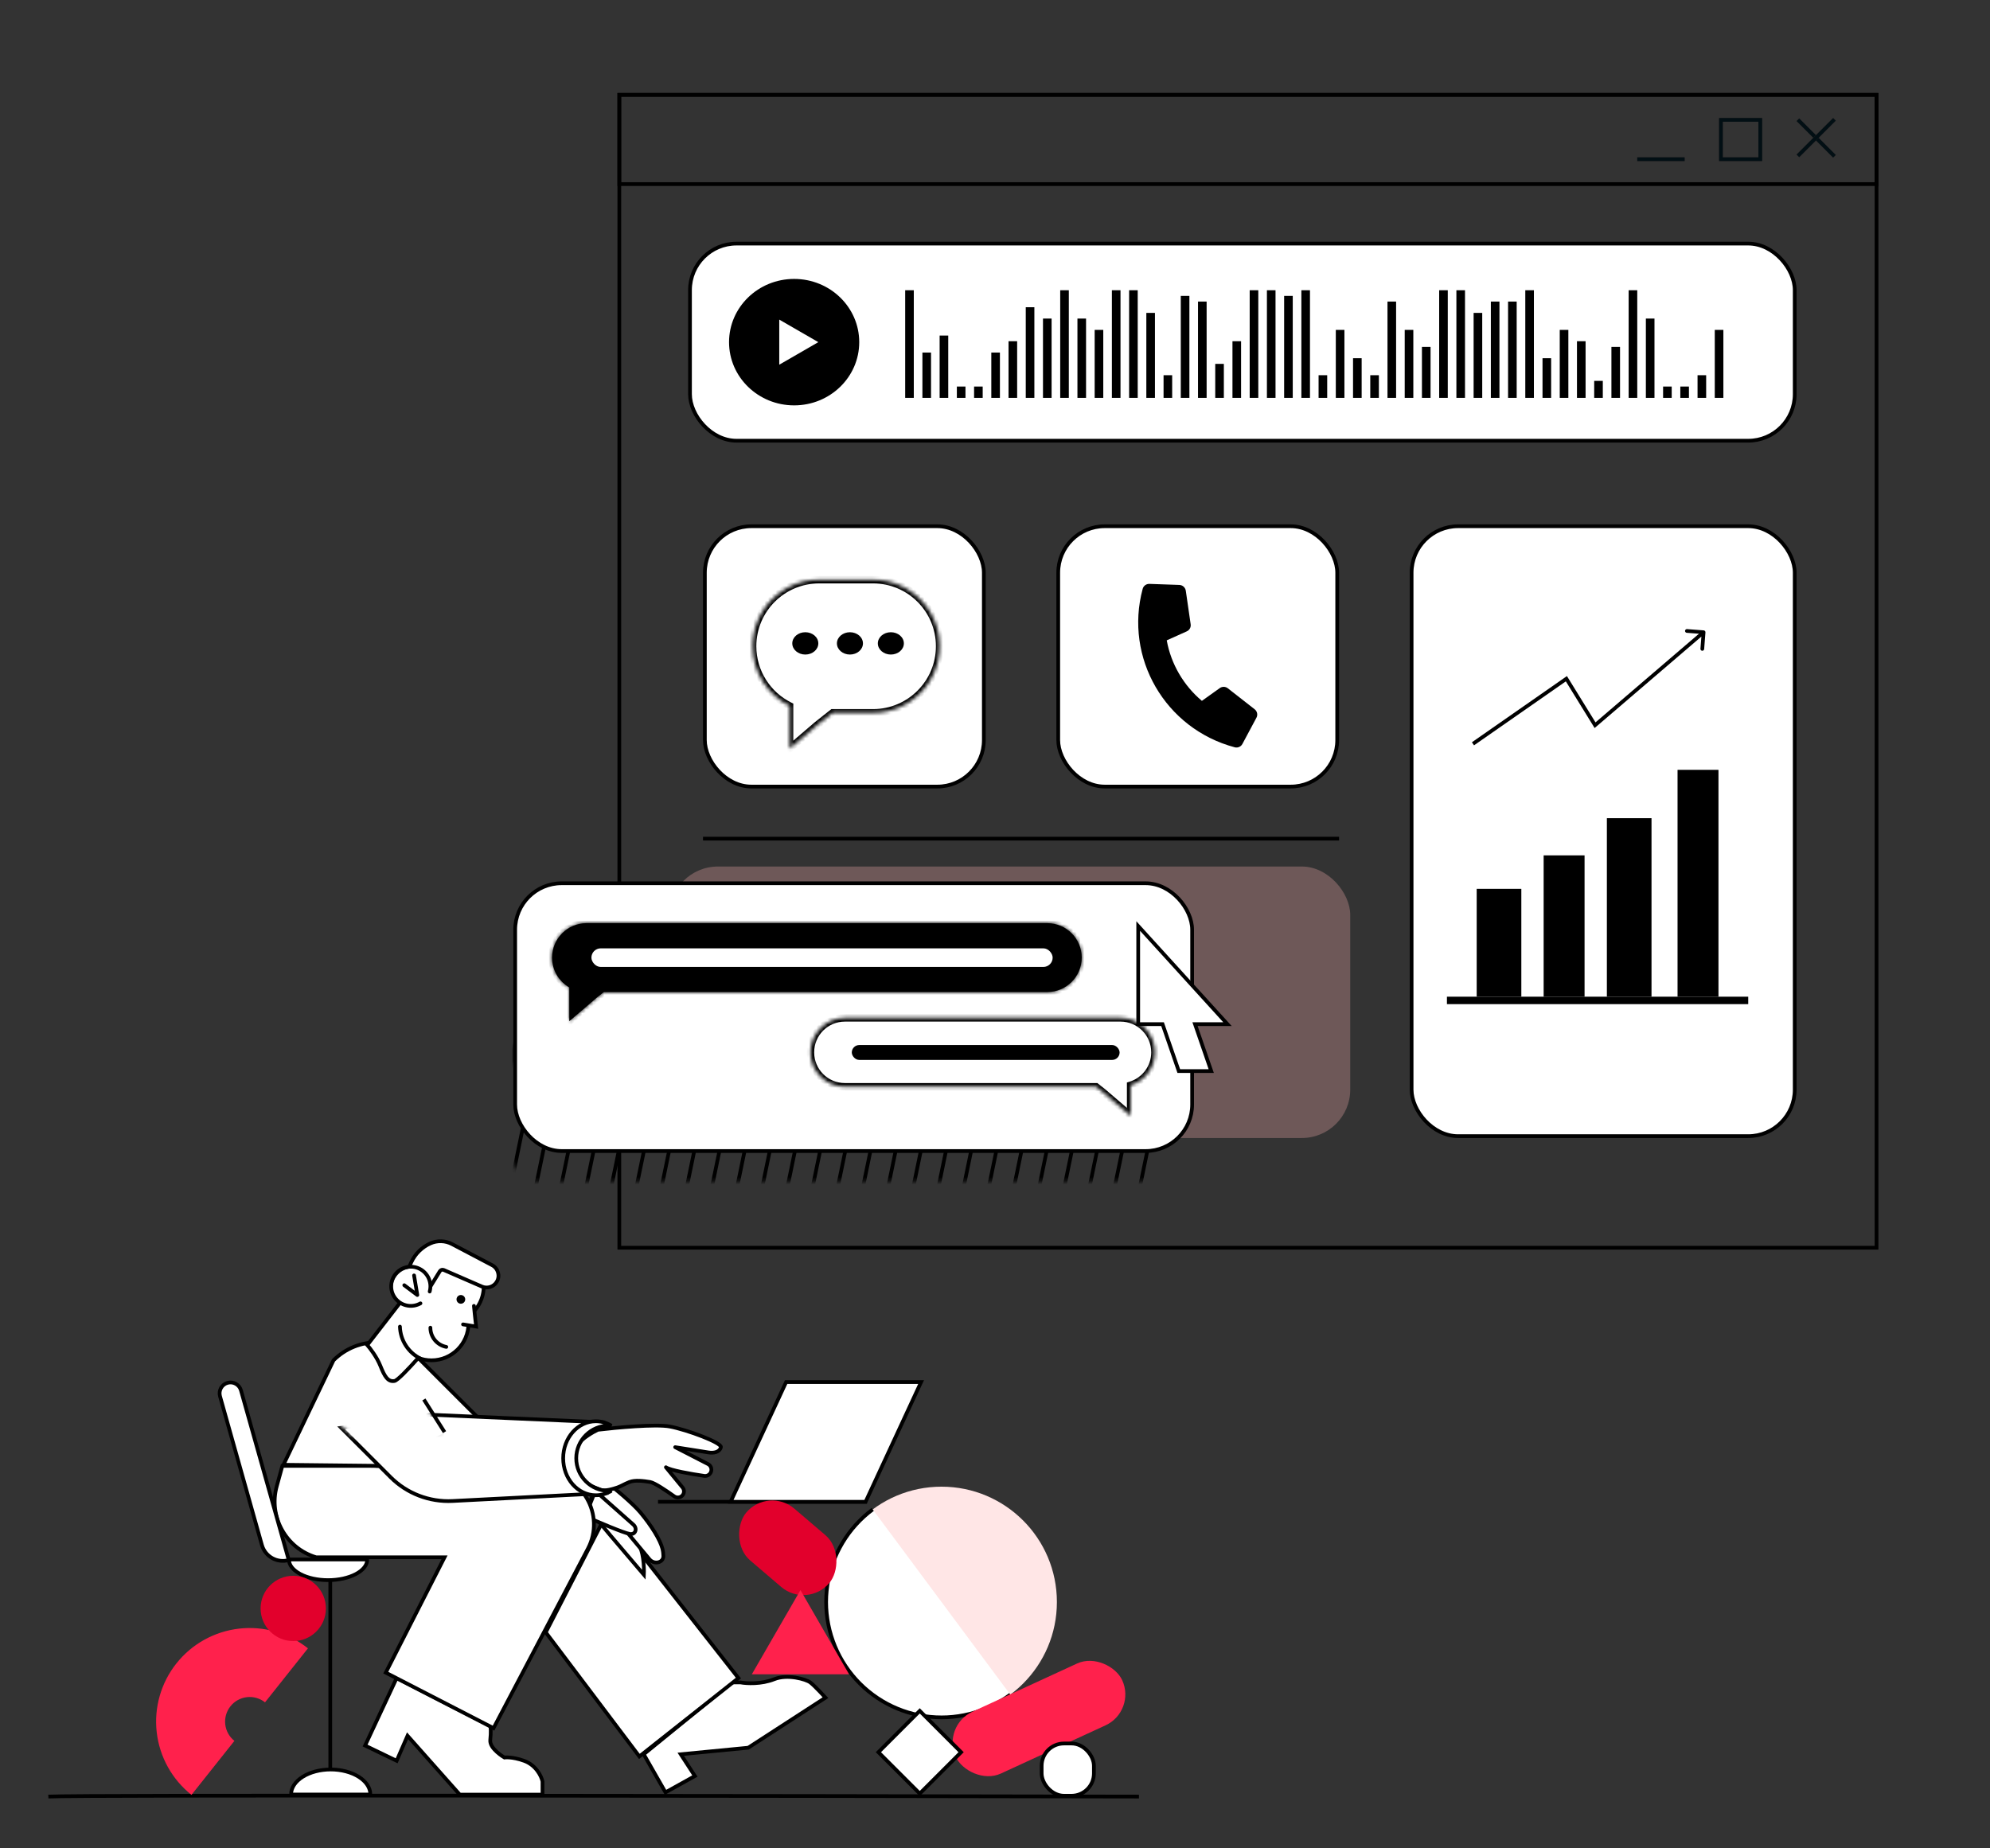<?xml version="1.0" encoding="UTF-8"?> <svg xmlns="http://www.w3.org/2000/svg" width="535" height="497" viewBox="0 0 535 497" fill="none"><rect x="0" y="0" width="535" height="497" fill="#333333" stroke="none"/> <path d="M178.914 481.942L173.062 471.701L196.764 452.388H199.104C200.665 452.68 204.664 452.915 208.176 451.51C211.687 450.105 216.661 451.51 217.832 452.388C219.002 453.266 221.929 456.484 221.929 456.484L201.153 469.945L183.011 471.701L186.815 477.553L178.914 481.942Z" fill="white" stroke="black"></path> <path d="M98.152 469.36L106.638 451.217L131.803 464.092C131.9 464.385 132.037 465.556 131.803 467.896C131.569 470.237 135.607 472.578 135.607 472.578C135.607 472.578 137.597 472.286 140.874 473.456C144.151 474.627 145.556 477.65 145.848 479.016V482.551H123.609L109.564 466.726L106.638 473.456L98.152 469.36Z" fill="white" stroke="black"></path> <path d="M171.891 472.286L146.726 438.927L163.405 406.447L198.519 451.217L171.891 472.286Z" fill="white" stroke="black"></path> <path d="M173.11 423.445C168.428 417.982 158.83 406.707 157.894 405.302L159.357 402.083C162.673 405.4 169.715 412.559 171.354 414.666C172.993 416.773 173.207 421.396 173.11 423.445Z" fill="white" stroke="black"></path> <path d="M162.283 397.987C161.502 398.865 159.825 400.679 159.356 400.913L174.612 419.276C174.965 419.701 175.453 419.992 175.995 420.101C177.188 420.339 178.359 419.629 178.342 418.412C178.333 417.813 178.262 417.134 178.084 416.422C177.499 414.081 175.158 410.277 172.232 406.765C170.15 404.267 165.111 400.035 162.283 397.987Z" fill="white" stroke="black"></path> <path d="M169.331 412.468C167.682 412.196 160.629 409.183 157.308 407.71L160.056 400.913L170.268 409.952C171.433 410.983 170.866 412.721 169.331 412.468Z" fill="white" stroke="black"></path> <path d="M103.711 449.754L132.68 464.677L158.049 416.435C162.841 407.323 156.488 396.329 146.2 395.93L100.492 394.157H75.912L74.408 399.62C72.154 407.807 76.85 416.296 84.984 418.737H119.512L103.711 449.754Z" fill="white" stroke="black"></path> <path d="M76.205 393.864L102.833 394.157L128.583 381.282L113.075 365.773C106.61 359.309 96.13 359.309 89.665 365.773L76.205 393.864Z" fill="white" stroke="black"></path> <mask id="mask0" mask-type="alpha" maskUnits="userSpaceOnUse" x="86" y="378" width="93" height="38"> <path d="M114.831 378.648L178.914 379.763L164.576 401.709L123.609 415.17L86.74 383.275L91.421 383.038L94.933 386.256L118.927 385.086L114.831 378.648Z" fill="#C4C4C4"></path> </mask> <g mask="url(#mask0)"> <path d="M104.988 397.189L91.714 383.916L115.709 380.404L162.235 382.453L163.113 401.473L121.674 403.604C115.455 403.924 109.391 401.593 104.988 397.189Z" fill="white" stroke="black"></path> </g> <path d="M113.953 376.307L119.512 385.086" stroke="black"></path> <path d="M160.743 384.449C165.62 383.864 176.311 382.869 180.056 383.572C184.738 384.449 194.102 387.961 193.809 389.131C193.474 390.474 191.88 390.767 190.513 390.551L181.519 389.131L190.332 393.664C191.134 394.076 191.474 395.043 191.108 395.867C190.801 396.557 190.077 396.964 189.329 396.854C185.692 396.321 180.132 395.345 179.027 394.531C179.71 395.335 181.842 397.939 183.512 399.984C184.043 400.634 183.994 401.58 183.4 402.174C182.825 402.749 181.915 402.814 181.254 402.338C179.108 400.795 175.959 398.69 174.789 398.495C173.033 398.202 170.692 397.91 169.229 398.495C167.766 399.08 166.888 399.666 166.01 399.958C165.133 400.251 162.499 401.129 161.329 400.543C160.158 399.958 155.476 398.788 155.184 395.862C154.891 392.935 153.428 390.887 155.184 388.546C156.588 386.673 159.475 385.035 160.743 384.449Z" fill="white" stroke="black" stroke-linejoin="round"></path> <path fill-rule="evenodd" clip-rule="evenodd" d="M164.362 383.355C164.143 383.338 163.921 383.33 163.698 383.33C158.85 383.33 154.919 387.26 154.919 392.109C154.919 396.957 158.85 400.887 163.698 400.887C163.921 400.887 164.142 400.879 164.362 400.862C163.12 401.625 161.698 402.058 160.186 402.058C155.338 402.058 151.408 397.603 151.408 392.109C151.408 386.614 155.338 382.16 160.186 382.16C161.698 382.16 163.12 382.593 164.362 383.355Z" fill="white"></path> <path d="M164.362 383.355L164.324 383.853L164.623 382.929L164.362 383.355ZM164.362 400.862L164.623 401.289L164.324 400.364L164.362 400.862ZM163.698 383.83C163.909 383.83 164.118 383.838 164.324 383.853L164.399 382.856C164.167 382.839 163.934 382.83 163.698 382.83V383.83ZM155.419 392.109C155.419 387.537 159.126 383.83 163.698 383.83V382.83C158.573 382.83 154.419 386.984 154.419 392.109H155.419ZM163.698 400.387C159.126 400.387 155.419 396.681 155.419 392.109H154.419C154.419 397.233 158.573 401.387 163.698 401.387V400.387ZM164.324 400.364C164.118 400.379 163.909 400.387 163.698 400.387V401.387C163.934 401.387 164.167 401.378 164.399 401.361L164.324 400.364ZM164.1 400.436C162.932 401.153 161.6 401.558 160.186 401.558V402.558C161.795 402.558 163.307 402.096 164.623 401.289L164.1 400.436ZM160.186 401.558C155.671 401.558 151.908 397.388 151.908 392.109H150.908C150.908 397.819 155.005 402.558 160.186 402.558V401.558ZM151.908 392.109C151.908 386.829 155.671 382.66 160.186 382.66V381.66C155.005 381.66 150.908 386.398 150.908 392.109H151.908ZM160.186 382.66C161.6 382.66 162.932 383.064 164.1 383.781L164.623 382.929C163.307 382.121 161.795 381.66 160.186 381.66V382.66Z" fill="black"></path> <path d="M99.566 482.527C99.566 481.643 99.29 480.768 98.755 479.952C98.219 479.135 97.434 478.393 96.445 477.768C95.455 477.143 94.281 476.647 92.988 476.309C91.695 475.971 90.309 475.797 88.91 475.797C87.51 475.797 86.125 475.971 84.832 476.309C83.539 476.647 82.364 477.143 81.375 477.768C80.385 478.393 79.6 479.135 79.065 479.952C78.529 480.768 78.254 481.643 78.254 482.527L88.91 482.527H99.566Z" fill="white" stroke="black"></path> <path d="M77.668 419.322C77.668 420.052 77.941 420.775 78.47 421.45C79 422.124 79.776 422.737 80.754 423.253C81.732 423.77 82.893 424.179 84.171 424.459C85.449 424.738 86.819 424.882 88.203 424.882C89.586 424.882 90.956 424.738 92.234 424.459C93.512 424.179 94.673 423.77 95.651 423.253C96.63 422.737 97.406 422.124 97.935 421.45C98.464 420.775 98.737 420.052 98.737 419.322L88.203 419.322L77.668 419.322Z" fill="white" stroke="black"></path> <path d="M88.788 424.882V475.797" stroke="black"></path> <path d="M59.149 375.443C58.711 373.888 59.617 372.271 61.172 371.833C62.728 371.395 64.344 372.301 64.782 373.857L77.631 419.486C74.519 420.362 71.287 418.551 70.411 415.439L59.149 375.443Z" fill="white" stroke="black"></path> <path fill-rule="evenodd" clip-rule="evenodd" d="M130.047 345.875C130.047 349.253 128.364 352.238 125.79 354.036C125.895 354.616 125.95 355.214 125.95 355.824C125.95 361.319 121.496 365.773 116.001 365.773C114.754 365.773 113.56 365.544 112.46 365.124C109.553 368.381 106.829 371.203 106.052 371.333C104.297 371.626 103.419 370.162 102.248 367.236C101.312 364.895 99.517 362.554 98.737 361.677L107.808 349.972L107.906 350.039C108.566 349.117 109.38 348.313 110.309 347.663C110.204 347.083 110.149 346.486 110.149 345.875C110.149 340.381 114.603 335.926 120.098 335.926C125.593 335.926 130.047 340.381 130.047 345.875Z" fill="white"></path> <path d="M125.79 354.036L125.504 353.626L125.241 353.81L125.298 354.125L125.79 354.036ZM112.46 365.124L112.638 364.657L112.316 364.535L112.087 364.791L112.46 365.124ZM106.052 371.333L105.97 370.84H105.97L106.052 371.333ZM102.248 367.236L102.712 367.051L102.248 367.236ZM98.737 361.677L98.342 361.37L98.087 361.698L98.363 362.009L98.737 361.677ZM107.808 349.972L108.09 349.559L107.701 349.293L107.413 349.666L107.808 349.972ZM107.906 350.039L107.624 350.452L108.028 350.728L108.313 350.33L107.906 350.039ZM110.309 347.663L110.596 348.073L110.859 347.89L110.801 347.574L110.309 347.663ZM126.076 354.446C128.778 352.558 130.547 349.423 130.547 345.875H129.547C129.547 349.083 127.949 351.917 125.504 353.626L126.076 354.446ZM126.45 355.824C126.45 355.184 126.393 354.556 126.282 353.947L125.298 354.125C125.398 354.676 125.45 355.244 125.45 355.824H126.45ZM116.001 366.273C121.772 366.273 126.45 361.595 126.45 355.824H125.45C125.45 361.043 121.22 365.273 116.001 365.273V366.273ZM112.282 365.592C113.438 366.032 114.692 366.273 116.001 366.273V365.273C114.816 365.273 113.682 365.055 112.638 364.657L112.282 365.592ZM112.087 364.791C110.636 366.417 109.236 367.928 108.106 369.046C107.54 369.606 107.049 370.059 106.657 370.378C106.461 370.538 106.297 370.657 106.168 370.738C106.026 370.826 105.967 370.84 105.97 370.84L106.134 371.826C106.332 371.793 106.528 371.691 106.695 371.587C106.875 371.476 107.074 371.328 107.288 371.154C107.716 370.805 108.234 370.326 108.809 369.757C109.962 368.617 111.377 367.088 112.833 365.457L112.087 364.791ZM105.97 370.84C105.608 370.9 105.32 370.866 105.071 370.765C104.818 370.662 104.569 370.473 104.313 370.17C103.787 369.545 103.3 368.52 102.712 367.051L101.784 367.422C102.367 368.878 102.904 370.049 103.548 370.814C103.878 371.205 104.251 371.51 104.693 371.691C105.139 371.873 105.618 371.912 106.134 371.826L105.97 370.84ZM102.712 367.051C101.746 364.635 99.91 362.244 99.111 361.344L98.363 362.009C99.124 362.865 100.878 365.156 101.784 367.422L102.712 367.051ZM99.132 361.983L108.203 350.278L107.413 349.666L98.342 361.37L99.132 361.983ZM107.526 350.385L107.624 350.452L108.189 349.627L108.09 349.559L107.526 350.385ZM110.023 347.254C109.047 347.936 108.193 348.78 107.5 349.748L108.313 350.33C108.94 349.455 109.713 348.69 110.596 348.073L110.023 347.254ZM109.649 345.875C109.649 346.516 109.707 347.143 109.817 347.753L110.801 347.574C110.701 347.023 110.649 346.456 110.649 345.875H109.649ZM120.098 335.426C114.327 335.426 109.649 340.104 109.649 345.875H110.649C110.649 340.657 114.879 336.426 120.098 336.426V335.426ZM130.547 345.875C130.547 340.104 125.869 335.426 120.098 335.426V336.426C125.317 336.426 129.547 340.657 129.547 345.875H130.547Z" fill="black"></path> <path d="M113.093 365.347C111.467 364.551 110.089 363.328 109.107 361.808C108.125 360.287 107.576 358.528 107.52 356.719" stroke="black" stroke-linecap="round"></path> <path d="M127.998 356.702C127.803 354.946 127.413 351.376 127.413 351.142L124.78 353.19L124.487 356.117L127.998 356.702Z" fill="white"></path> <path d="M127.413 351.142C127.413 351.376 127.803 354.946 127.998 356.702L124.487 356.117" stroke="black" stroke-linecap="round"></path> <path d="M108.1 344.705L113.953 348.801L118.251 341.816C118.471 341.459 118.921 341.318 119.306 341.485L129.551 345.939C131.009 346.574 132.712 346.036 133.542 344.678C134.502 343.108 133.935 341.053 132.306 340.196L121.538 334.528C119.706 333.564 117.532 333.501 115.648 334.358C113.421 335.37 111.629 337.144 110.594 339.361L108.1 344.705Z" fill="white" stroke="black"></path> <circle cx="110.815" cy="346.314" r="5.267" fill="white"></circle> <path d="M115.519 347.278C115.843 346.103 115.75 344.853 115.256 343.739C114.762 342.625 113.897 341.717 112.808 341.169C111.719 340.622 110.475 340.469 109.286 340.736C108.097 341.004 107.038 341.675 106.288 342.636C105.539 343.597 105.146 344.788 105.176 346.006C105.207 347.224 105.658 348.394 106.455 349.317C107.251 350.239 108.342 350.857 109.543 351.065C110.744 351.273 111.979 351.058 113.04 350.457" stroke="black" stroke-linecap="round"></path> <circle cx="123.902" cy="349.387" r="1.17" fill="black"></circle> <path d="M115.709 356.995C115.709 358.22 116.136 359.406 116.916 360.351C117.697 361.295 118.782 361.937 119.985 362.168" stroke="black" stroke-linecap="round"></path> <path d="M108.686 345.583L112.197 348.216L111.319 342.949" stroke="black" stroke-linecap="round" stroke-linejoin="round"></path> <path d="M13 483.078C21.662 482.61 205.64 482.883 306.202 483.078" stroke="black"></path> <path d="M176.902 403.813H233.084" stroke="black"></path> <path d="M211.345 371.625H247.63L232.706 403.813H196.422L211.345 371.625Z" fill="white" stroke="black"></path> <path d="M82.79 443.219C77.564 439.067 70.903 437.161 64.272 437.92C57.641 438.679 51.584 442.041 47.432 447.267C43.28 452.492 41.373 459.153 42.133 465.784C42.892 472.415 46.254 478.473 51.479 482.625L63.017 468.103C61.643 467.011 60.759 465.418 60.559 463.675C60.36 461.931 60.861 460.179 61.953 458.805C63.045 457.431 64.638 456.547 66.382 456.347C68.125 456.147 69.877 456.649 71.251 457.741L82.79 443.219Z" fill="#FF214C"></path> <circle cx="78.839" cy="432.49" r="8.779" fill="#E2002C"></circle> <circle cx="253.122" cy="430.768" r="31.017" fill="#FFE6E6"></circle> <path d="M234.623 405.87C231.354 408.3 228.595 411.349 226.504 414.845C224.412 418.34 223.03 422.213 222.436 426.243C221.842 430.273 222.047 434.38 223.04 438.33C224.033 442.281 225.795 445.997 228.224 449.266C230.653 452.536 233.703 455.295 237.198 457.386C240.694 459.477 244.567 460.859 248.597 461.453C252.627 462.048 256.734 461.842 260.684 460.849C264.634 459.856 268.351 458.095 271.62 455.665L253.122 430.768L234.623 405.87Z" fill="white"></path> <path d="M234.623 405.87C231.354 408.3 228.595 411.349 226.504 414.845C224.412 418.34 223.03 422.213 222.436 426.243C221.842 430.273 222.047 434.38 223.04 438.33C224.033 442.281 225.795 445.997 228.224 449.266C230.653 452.536 233.703 455.295 237.198 457.386C240.694 459.477 244.567 460.859 248.597 461.453C252.627 462.048 256.734 461.842 260.684 460.849C264.634 459.856 268.351 458.095 271.62 455.665" stroke="black"></path> <rect x="206.601" y="399.717" width="29.282" height="18.302" rx="9.151" transform="rotate(40.497 206.601 399.717)" fill="#E2002C"></rect> <rect x="253.122" y="464.087" width="49.267" height="18.302" rx="9.151" transform="rotate(-24.733 253.122 464.087)" fill="#FF214C"></rect> <path d="M215.196 427.559L228.264 450.193H202.128L215.196 427.559Z" fill="#FF214C"></path> <rect x="236.15" y="471.149" width="15.725" height="15.725" transform="rotate(-45 236.15 471.149)" fill="white" stroke="black"></rect> <rect x="280.042" y="468.808" width="14.046" height="14.046" rx="6" fill="white" stroke="black"></rect> <rect x="166.5" y="25.5" width="338" height="310" stroke="black"></rect> <rect x="166.5" y="25.5" width="338" height="24" stroke="black"></rect> <rect x="462.664" y="32.232" width="10.577" height="10.577" stroke="#2F2222"></rect> <rect x="462.664" y="32.232" width="10.577" height="10.577" stroke="#020F14"></rect> <line x1="440.167" y1="42.809" x2="452.902" y2="42.809" stroke="#2F2222"></line> <line x1="440.167" y1="42.809" x2="452.902" y2="42.809" stroke="#020F14"></line> <line x1="483.356" y1="32.197" x2="493.18" y2="42.021" stroke="#2F2222"></line> <line x1="483.356" y1="32.197" x2="493.18" y2="42.021" stroke="#020F14"></line> <line x1="493.18" y1="32.086" x2="483.357" y2="41.909" stroke="#2F2222"></line> <line x1="493.18" y1="32.086" x2="483.357" y2="41.909" stroke="#020F14"></line> <rect opacity="0.3" x="180" y="233" width="183" height="73" rx="13" fill="#F8AEAE"></rect> <mask id="mask1" mask-type="alpha" maskUnits="userSpaceOnUse" x="138" y="264" width="175" height="54"> <rect x="138" y="264.436" width="174.817" height="53.255" rx="6" fill="white"></rect> </mask> <g mask="url(#mask1)"> <path d="M130.105 321.127L142.511 261" stroke="black"></path> <path d="M136.872 321.127L149.279 261" stroke="black"></path> <path d="M143.639 321.127L156.045 261" stroke="black"></path> <path d="M150.406 321.127L162.813 261" stroke="black"></path> <path d="M157.173 321.127L169.58 261" stroke="black"></path> <path d="M163.941 321.127L176.347 261" stroke="black"></path> <path d="M170.708 321.127L183.114 261" stroke="black"></path> <path d="M177.474 321.127L189.881 261" stroke="black"></path> <path d="M184.242 321.127L196.648 261" stroke="black"></path> <path d="M191.009 321.127L203.415 261" stroke="black"></path> <path d="M197.776 321.127L210.183 261" stroke="black"></path> <path d="M204.543 321.127L216.949 261" stroke="black"></path> <path d="M211.31 321.127L223.717 261" stroke="black"></path> <path d="M218.077 321.127L230.484 261" stroke="black"></path> <path d="M224.845 321.127L237.251 261" stroke="black"></path> <path d="M231.612 321.127L244.018 261" stroke="black"></path> <path d="M238.378 321.127L250.785 261" stroke="black"></path> <path d="M245.146 321.127L257.552 261" stroke="black"></path> <path d="M251.913 321.127L264.319 261" stroke="black"></path> <path d="M258.68 321.127L271.087 261" stroke="black"></path> <path d="M265.447 321.127L277.853 261" stroke="black"></path> <path d="M272.214 321.127L284.621 261" stroke="black"></path> <path d="M278.981 321.127L291.388 261" stroke="black"></path> <path d="M285.749 321.127L298.155 261" stroke="black"></path> <path d="M292.516 321.127L304.922 261" stroke="black"></path> <path d="M299.282 321.127L311.689 261" stroke="black"></path> <path d="M306.05 321.127L318.456 261" stroke="black"></path> </g> <rect x="185.5" y="65.5" width="297" height="53" rx="12.5" fill="white" stroke="black"></rect> <rect x="138.5" y="237.5" width="182" height="72" rx="12.5" fill="white" stroke="black"></rect> <rect x="189.5" y="141.5" width="75" height="70" rx="12.5" fill="white" stroke="black"></rect> <rect x="284.5" y="141.5" width="75" height="70" rx="12.5" fill="white" stroke="black"></rect> <rect x="379.5" y="141.5" width="103" height="164" rx="12.5" fill="white" stroke="black"></rect> <ellipse cx="213.5" cy="92" rx="17.5" ry="17" fill="black"></ellipse> <path d="M220 92L209.5 98.062L209.5 85.938L220 92Z" fill="white"></path> <rect x="243.354" y="78.041" width="2.315" height="28.943" fill="black"></rect> <rect x="247.984" y="94.798" width="2.315" height="12.187" fill="black"></rect> <rect x="252.615" y="90.228" width="2.315" height="16.757" fill="black"></rect> <rect x="257.246" y="103.938" width="2.315" height="3.047" fill="black"></rect> <rect x="261.877" y="103.938" width="2.315" height="3.047" fill="black"></rect> <rect x="266.508" y="94.798" width="2.315" height="12.187" fill="black"></rect> <rect x="271.139" y="91.751" width="2.315" height="15.233" fill="black"></rect> <rect x="275.77" y="82.611" width="2.315" height="24.373" fill="black"></rect> <rect x="280.401" y="85.658" width="2.315" height="21.327" fill="black"></rect> <rect x="285.032" y="78.041" width="2.315" height="28.943" fill="black"></rect> <rect x="289.663" y="85.658" width="2.315" height="21.327" fill="black"></rect> <rect x="294.294" y="88.704" width="2.315" height="18.28" fill="black"></rect> <rect x="298.924" y="78.041" width="2.315" height="28.943" fill="black"></rect> <rect x="303.555" y="78.041" width="2.315" height="28.943" fill="black"></rect> <rect x="308.186" y="84.134" width="2.315" height="22.85" fill="black"></rect> <rect x="312.817" y="100.891" width="2.315" height="6.093" fill="black"></rect> <rect x="317.448" y="79.564" width="2.315" height="27.42" fill="black"></rect> <rect x="322.079" y="81.088" width="2.315" height="25.897" fill="black"></rect> <rect x="326.71" y="97.844" width="2.315" height="9.14" fill="black"></rect> <rect x="331.341" y="91.751" width="2.315" height="15.233" fill="black"></rect> <rect x="335.972" y="78.041" width="2.315" height="28.943" fill="black"></rect> <rect x="340.603" y="78.041" width="2.315" height="28.943" fill="black"></rect> <rect x="345.234" y="79.564" width="2.315" height="27.42" fill="black"></rect> <rect x="349.865" y="78.041" width="2.315" height="28.943" fill="black"></rect> <rect x="354.495" y="100.891" width="2.315" height="6.093" fill="black"></rect> <rect x="359.126" y="88.704" width="2.315" height="18.28" fill="black"></rect> <rect x="363.757" y="96.321" width="2.315" height="10.663" fill="black"></rect> <rect x="368.388" y="100.891" width="2.315" height="6.093" fill="black"></rect> <rect x="373.019" y="81.088" width="2.315" height="25.897" fill="black"></rect> <rect x="377.65" y="88.704" width="2.315" height="18.28" fill="black"></rect> <rect x="382.281" y="93.274" width="2.315" height="13.71" fill="black"></rect> <rect x="386.912" y="78.041" width="2.315" height="28.943" fill="black"></rect> <rect x="391.543" y="78.041" width="2.315" height="28.943" fill="black"></rect> <rect x="396.174" y="84.134" width="2.315" height="22.85" fill="black"></rect> <rect x="400.805" y="81.088" width="2.315" height="25.897" fill="black"></rect> <rect x="405.436" y="81.088" width="2.315" height="25.897" fill="black"></rect> <rect x="410.066" y="78.041" width="2.315" height="28.943" fill="black"></rect> <rect x="414.697" y="96.321" width="2.315" height="10.663" fill="black"></rect> <rect x="419.328" y="88.704" width="2.315" height="18.28" fill="black"></rect> <rect x="423.959" y="91.751" width="2.315" height="15.233" fill="black"></rect> <rect x="428.59" y="102.414" width="2.315" height="4.57" fill="black"></rect> <rect x="433.221" y="93.274" width="2.315" height="13.71" fill="black"></rect> <rect x="437.852" y="78.041" width="2.315" height="28.943" fill="black"></rect> <rect x="442.483" y="85.658" width="2.315" height="21.327" fill="black"></rect> <rect x="447.114" y="103.938" width="2.315" height="3.047" fill="black"></rect> <rect x="451.745" y="103.938" width="2.315" height="3.047" fill="black"></rect> <rect x="456.376" y="100.891" width="2.315" height="6.093" fill="black"></rect> <rect x="461.006" y="88.704" width="2.315" height="18.28" fill="black"></rect> <mask id="path-133-inside-1" fill="white"> <path fill-rule="evenodd" clip-rule="evenodd" d="M220.232 155.873C210.349 155.873 202.336 163.885 202.336 173.769C202.336 180.795 206.386 186.876 212.278 189.804V201.323L219.735 194.931L223.866 191.665H234.719C244.603 191.665 252.615 183.652 252.615 173.769C252.615 163.885 244.603 155.873 234.719 155.873H220.232Z"></path> </mask> <path d="M212.278 189.804H213.278V189.185L212.723 188.909L212.278 189.804ZM212.278 201.323H211.278V203.497L212.929 202.082L212.278 201.323ZM219.735 194.931L219.115 194.147L219.099 194.159L219.084 194.172L219.735 194.931ZM223.866 191.665V190.665H223.519L223.246 190.88L223.866 191.665ZM203.336 173.769C203.336 164.438 210.901 156.873 220.232 156.873V154.873C209.796 154.873 201.336 163.333 201.336 173.769H203.336ZM212.723 188.909C207.158 186.143 203.336 180.401 203.336 173.769H201.336C201.336 181.189 205.614 187.609 211.833 190.7L212.723 188.909ZM213.278 201.323V189.804H211.278V201.323H213.278ZM219.084 194.172L211.628 200.563L212.929 202.082L220.386 195.69L219.084 194.172ZM223.246 190.88L219.115 194.147L220.355 195.716L224.486 192.449L223.246 190.88ZM234.719 190.665H223.866V192.665H234.719V190.665ZM251.615 173.769C251.615 183.1 244.05 190.665 234.719 190.665V192.665C245.155 192.665 253.615 184.205 253.615 173.769H251.615ZM234.719 156.873C244.05 156.873 251.615 164.438 251.615 173.769H253.615C253.615 163.333 245.155 154.873 234.719 154.873V156.873ZM220.232 156.873H234.719V154.873H220.232V156.873Z" fill="black" mask="url(#path-133-inside-1)"></path> <mask id="path-135-inside-2" fill="white"> <path fill-rule="evenodd" clip-rule="evenodd" d="M157.681 248.227C152.566 248.227 148.419 252.374 148.419 257.489C148.419 260.917 150.282 263.91 153.05 265.512V274.597L160.507 268.206L162.347 266.751H281.558C286.673 266.751 290.82 262.604 290.82 257.489C290.82 252.374 286.673 248.227 281.558 248.227H157.681Z"></path> </mask> <path fill-rule="evenodd" clip-rule="evenodd" d="M157.681 248.227C152.566 248.227 148.419 252.374 148.419 257.489C148.419 260.917 150.282 263.91 153.05 265.512V274.597L160.507 268.206L162.347 266.751H281.558C286.673 266.751 290.82 262.604 290.82 257.489C290.82 252.374 286.673 248.227 281.558 248.227H157.681Z" fill="black"></path> <path d="M153.05 265.512H154.05V264.935L153.551 264.646L153.05 265.512ZM153.05 274.597H152.05V276.771L153.701 275.356L153.05 274.597ZM160.507 268.206L159.887 267.421L159.871 267.433L159.856 267.446L160.507 268.206ZM162.347 266.751V265.751H161.999L161.727 265.966L162.347 266.751ZM149.419 257.489C149.419 252.926 153.118 249.227 157.681 249.227V247.227C152.014 247.227 147.419 251.821 147.419 257.489H149.419ZM153.551 264.646C151.079 263.216 149.419 260.546 149.419 257.489H147.419C147.419 261.288 149.485 264.604 152.55 266.377L153.551 264.646ZM154.05 274.597V265.512H152.05V274.597H154.05ZM159.856 267.446L152.4 273.838L153.701 275.356L161.158 268.965L159.856 267.446ZM161.727 265.966L159.887 267.421L161.127 268.99L162.967 267.535L161.727 265.966ZM281.558 265.751H162.347V267.751H281.558V265.751ZM289.82 257.489C289.82 262.052 286.121 265.751 281.558 265.751V267.751C287.226 267.751 291.82 263.156 291.82 257.489H289.82ZM281.558 249.227C286.121 249.227 289.82 252.926 289.82 257.489H291.82C291.82 251.821 287.226 247.227 281.558 247.227V249.227ZM157.681 249.227H281.558V247.227H157.681V249.227Z" fill="black" mask="url(#path-135-inside-2)"></path> <mask id="path-137-inside-3" fill="white"> <path fill-rule="evenodd" clip-rule="evenodd" d="M227.145 273.697C222.03 273.697 217.883 277.844 217.883 282.959C217.883 288.074 222.03 292.221 227.145 292.221H294.668L296.508 293.676L303.965 300.067V291.814C307.75 290.65 310.502 287.126 310.502 282.959C310.502 277.844 306.355 273.697 301.24 273.697H227.145Z"></path> </mask> <path d="M294.668 292.221L295.288 291.437L295.016 291.221H294.668V292.221ZM296.508 293.676L297.159 292.917L297.144 292.904L297.128 292.891L296.508 293.676ZM303.965 300.067L303.314 300.826L304.965 302.241V300.067H303.965ZM303.965 291.814L303.671 290.858L302.965 291.075V291.814H303.965ZM218.883 282.959C218.883 278.396 222.582 274.697 227.145 274.697V272.697C221.478 272.697 216.883 277.292 216.883 282.959H218.883ZM227.145 291.221C222.582 291.221 218.883 287.522 218.883 282.959H216.883C216.883 288.627 221.478 293.221 227.145 293.221V291.221ZM294.668 291.221H227.145V293.221H294.668V291.221ZM294.048 293.005L295.888 294.46L297.128 292.891L295.288 291.437L294.048 293.005ZM295.857 294.435L303.314 300.826L304.615 299.308L297.159 292.917L295.857 294.435ZM304.965 300.067V291.814H302.965V300.067H304.965ZM309.502 282.959C309.502 286.675 307.048 289.82 303.671 290.858L304.258 292.77C308.452 291.481 311.502 287.577 311.502 282.959H309.502ZM301.24 274.697C305.803 274.697 309.502 278.396 309.502 282.959H311.502C311.502 277.292 306.907 272.697 301.24 272.697V274.697ZM227.145 274.697H301.24V272.697H227.145V274.697Z" fill="black" mask="url(#path-137-inside-3)"></path> <ellipse cx="216.5" cy="173" rx="3.5" ry="3" fill="black"></ellipse> <ellipse cx="228.5" cy="173" rx="3.5" ry="3" fill="black"></ellipse> <ellipse cx="239.5" cy="173" rx="3.5" ry="3" fill="black"></ellipse> <path d="M421.114 182.5L421.54 182.238L421.262 181.787L420.828 182.09L421.114 182.5ZM428.824 195L428.398 195.262L428.705 195.76L429.149 195.38L428.824 195ZM458.499 170.038C458.52 169.763 458.314 169.523 458.038 169.501L453.552 169.156C453.276 169.134 453.036 169.34 453.015 169.616C452.994 169.891 453.2 170.131 453.475 170.153L457.463 170.46L457.156 174.448C457.134 174.724 457.34 174.964 457.616 174.985C457.891 175.006 458.131 174.8 458.153 174.525L458.499 170.038ZM396.286 200.41L421.4 182.91L420.828 182.09L395.714 199.59L396.286 200.41ZM420.689 182.762L428.398 195.262L429.249 194.738L421.54 182.238L420.689 182.762ZM429.149 195.38L458.325 170.38L457.675 169.62L428.498 194.62L429.149 195.38Z" fill="black"></path> <path d="M334.011 200.045L337.789 192.98C338.199 192.212 337.996 191.258 337.313 190.719L330.092 185.07C329.46 184.575 328.568 184.555 327.918 185.026L323.122 188.452C318.238 184.357 314.818 178.564 313.673 172.182L319.055 169.766C319.792 169.435 320.219 168.663 320.104 167.872L318.794 158.83C318.66 157.964 317.931 157.312 317.057 157.281L309.013 157.001C308.177 156.973 307.422 157.516 307.201 158.335C302.202 176.88 313.259 195.961 331.944 200.938C332.759 201.156 333.616 200.786 334.011 200.045Z" fill="black"></path> <rect x="397" y="239" width="12" height="29" fill="black"></rect> <rect x="415" y="230" width="11" height="38" fill="black"></rect> <rect x="432" y="220" width="12" height="48" fill="black"></rect> <rect x="451" y="207" width="11" height="61" fill="black"></rect> <rect x="389" y="268" width="81" height="2" fill="black"></rect> <rect x="189" y="225" width="171" height="1" fill="black"></rect> <rect x="159" y="255" width="124" height="5" rx="2.5" fill="white"></rect> <rect x="229" y="281" width="72" height="4" rx="2" fill="black"></rect> <path d="M306 249V275.382H312.545L316.909 288H325.636L321.273 275.382H330L306 249Z" fill="white" stroke="black"></path> </svg> 